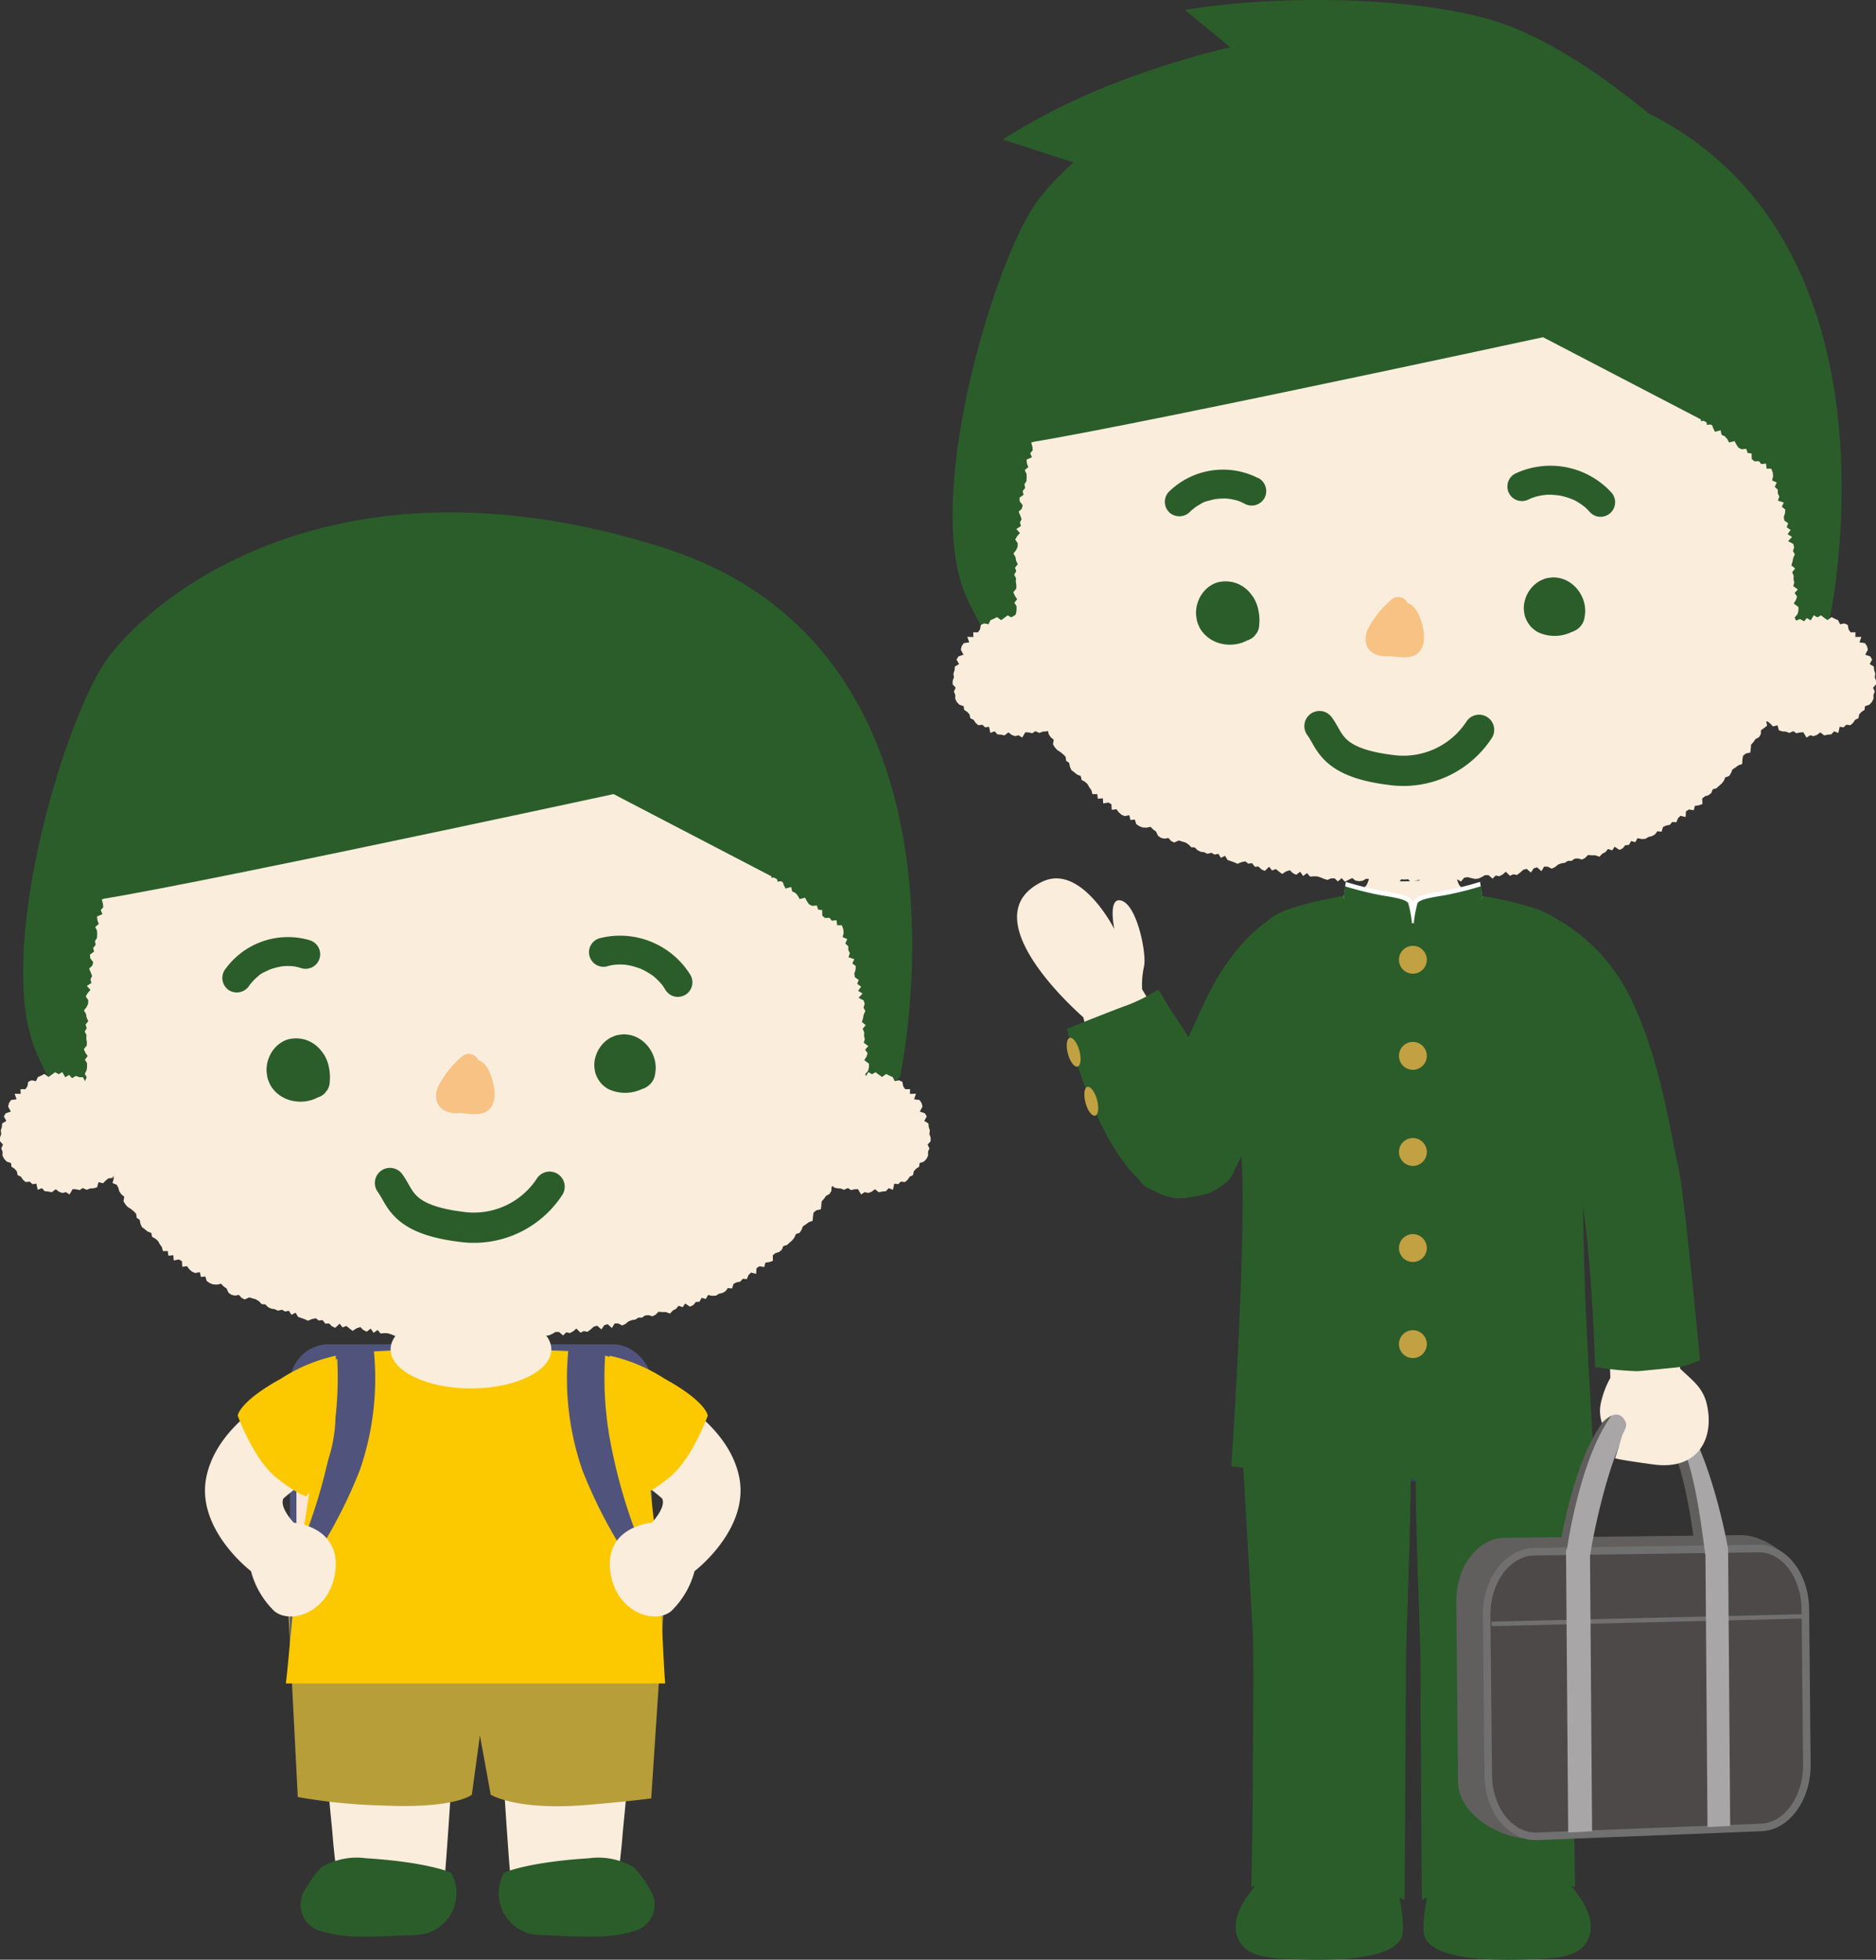 <svg xmlns="http://www.w3.org/2000/svg" width="124.064" height="129.554" viewBox="0 0 124.064 129.554">
  <rect x="0" y="0" width="124.064" height="129.554" fill="#333333" stroke="none"/>
  <g id="グループ_1107" data-name="グループ 1107" transform="translate(-179.247 -4484.938)">
    <g id="グループ_1084" data-name="グループ 1084" transform="translate(179.247 4518.812)">
      <g id="グループ_1077" data-name="グループ 1077" transform="translate(13.556 52.746)">
        <g id="グループ_1071" data-name="グループ 1071" transform="translate(5.472 19.149)">
          <g id="グループ_1068" data-name="グループ 1068" transform="translate(2.018 4.195)">
            <g id="グループ_1067" data-name="グループ 1067">
              <path id="パス_2414" data-name="パス 2414" d="M206.017,4618.063c1.822-.034,3.735.162,3.735-2.585.386-4.453.874-13.372.874-13.372s-1.235-1.342-5.242-1.281c-4.7.071-3.907,1.22-3.907,1.22s.585,7.015.874,9.83C202.757,4617.159,203.438,4618.112,206.017,4618.063Z" transform="translate(-201.427 -4600.824)" fill="#faeddc"/>
            </g>
          </g>
          <path id="パス_2415" data-name="パス 2415" d="M201.367,4619.162a1.814,1.814,0,0,1-1.038-2.379,7.942,7.942,0,0,1,1.222-1.772,4.592,4.592,0,0,1,2.99-.61c3.968.245,5.658.936,5.617.977a2.754,2.754,0,0,1-2.381,4.092C203.871,4619.652,202.955,4619.651,201.367,4619.162Z" transform="translate(-199.347 -4597.323)" fill="#2b5d2b"/>
          <g id="グループ_1070" data-name="グループ 1070" transform="translate(13.894 4.195)">
            <g id="グループ_1069" data-name="グループ 1069">
              <path id="パス_2416" data-name="パス 2416" d="M218.551,4618.063c-1.823-.034-3.735.162-3.735-2.585-.387-4.453-.874-13.372-.874-13.372s1.235-1.342,5.242-1.281c4.7.071,3.906,1.22,3.906,1.22s-.585,7.015-.874,9.83C221.809,4617.159,221.129,4618.112,218.551,4618.063Z" transform="translate(-213.942 -4600.824)" fill="#faeddc"/>
            </g>
          </g>
          <path id="パス_2417" data-name="パス 2417" d="M223.145,4619.162a1.815,1.815,0,0,0,1.038-2.379,7.977,7.977,0,0,0-1.221-1.772,4.6,4.6,0,0,0-2.992-.61c-3.968.245-5.657.936-5.617.977a2.754,2.754,0,0,0,2.381,4.092C220.641,4619.652,221.557,4619.651,223.145,4619.162Z" transform="translate(-200.054 -4597.323)" fill="#2b5d2b"/>
          <path id="パス_2418" data-name="パス 2418" d="M224.194,4596.553l-.855,12.968s-1.142.175-4.306.439c-4.6.384-6.309-.678-6.309-.678l-.713-3.918-.535,3.918s-1.089.931-5.876.712a36.834,36.834,0,0,1-5.635-.562L199.3,4596.4a84.981,84.981,0,0,0,12.744.668C221.558,4596.689,224.194,4596.553,224.194,4596.553Z" transform="translate(-199.3 -4596.404)" fill="#b89e39"/>
        </g>
        <g id="グループ_1076" data-name="グループ 1076">
          <g id="グループ_1072" data-name="グループ 1072" transform="translate(5.619 2.247)">
            <rect id="長方形_354" data-name="長方形 354" width="23.949" height="22.202" rx="2.584" fill="#50547c"/>
            <rect id="長方形_355" data-name="長方形 355" width="23.093" height="18.454" rx="2.313" transform="translate(0.428 3.748)" fill="#fce6d7"/>
          </g>
          <g id="グループ_1073" data-name="グループ 1073" transform="translate(5.348 2.615)">
            <path id="パス_2419" data-name="パス 2419" d="M223.7,4591.951c-.66-5.443-.99-11.254-2.387-12.186-1.186-.791-4.4-.786-9.256-.786-5.523,0-9.042-.044-9.741.79-.635.757-1.25,6.917-2.021,11.291-.574,3.261-.9,8.221-1.124,9.976h25.082C224.128,4599.621,223.934,4593.9,223.7,4591.951Z" transform="translate(-199.169 -4578.979)" fill="#fcc800"/>
          </g>
          <path id="パス_2420" data-name="パス 2420" d="M217.1,4578.806c0,1.43-2.38,2.585-5.314,2.585s-5.316-1.155-5.316-2.585,2.38-2.583,5.316-2.583S217.1,4577.381,217.1,4578.806Z" transform="translate(-194.195 -4576.223)" fill="#faeddc"/>
          <path id="パス_2421" data-name="パス 2421" d="M218.864,4578.89a18.558,18.558,0,0,0,.914,8.036,32.01,32.01,0,0,0,5.115,8.677l-.548-2.1a35.261,35.261,0,0,1-2.557-7.671,23.25,23.25,0,0,1-.5-6.529Z" transform="translate(-194.822 -4576.359)" fill="#50547c"/>
          <path id="パス_2422" data-name="パス 2422" d="M204.963,4578.89a18.558,18.558,0,0,1-.914,8.036,32.011,32.011,0,0,1-5.115,8.677l.548-2.1a35.2,35.2,0,0,0,2.557-7.671,23.25,23.25,0,0,0,.5-6.529Z" transform="translate(-193.809 -4576.359)" fill="#50547c"/>
          <g id="グループ_1074" data-name="グループ 1074" transform="translate(26.756 3.006)">
            <path id="パス_2423" data-name="パス 2423" d="M223.035,4580.9c.241-.081,6.337,2.142,7.263,6.567.724,3.459-2.948,6.243-2.948,6.243a5.685,5.685,0,0,1-1.529,2.628c-1.126.964-3.822.029-4.063-2.786s2.764-3.045,2.764-3.045.972-1.02.685-1.6a14.233,14.233,0,0,0-2.09-1.517C222.554,4587.072,223.035,4580.9,223.035,4580.9Z" transform="translate(-221.73 -4579.469)" fill="#faeddc"/>
            <path id="パス_2424" data-name="パス 2424" d="M221.739,4579.391a10.934,10.934,0,0,1,3.625,1.516c2.8,1.539,2.86,2.446,2.86,2.446s-1.059,2.93-2.581,4.12c-1.486,1.16-1.964,1.212-1.964,1.212l-1.225-1.826a9.728,9.728,0,0,1-.681-3.049C221.7,4582.184,221.739,4579.391,221.739,4579.391Z" transform="translate(-221.73 -4579.391)" fill="#fcc800"/>
          </g>
          <g id="グループ_1075" data-name="グループ 1075" transform="translate(0 3.006)">
            <path id="パス_2425" data-name="パス 2425" d="M200.891,4580.9c-.241-.081-6.337,2.142-7.263,6.567-.724,3.459,2.948,6.243,2.948,6.243a5.685,5.685,0,0,0,1.529,2.628c1.126.964,3.822.029,4.063-2.786s-2.765-3.045-2.765-3.045-.971-1.02-.684-1.6a14.234,14.234,0,0,1,2.09-1.517C201.372,4587.072,200.891,4580.9,200.891,4580.9Z" transform="translate(-193.533 -4579.469)" fill="#faeddc"/>
            <path id="パス_2426" data-name="パス 2426" d="M202.3,4579.391a10.934,10.934,0,0,0-3.625,1.516c-2.8,1.539-2.86,2.446-2.86,2.446s1.059,2.93,2.581,4.12c1.486,1.16,1.964,1.212,1.964,1.212l1.225-1.826a9.727,9.727,0,0,0,.681-3.049C202.34,4582.184,202.3,4579.391,202.3,4579.391Z" transform="translate(-193.65 -4579.391)" fill="#fcc800"/>
          </g>
        </g>
      </g>
      <path id="パス_2427" data-name="パス 2427" d="M185.256,4557.27s23.444-10.738,28.72-10.622a76.669,76.669,0,0,1,7.8.461l11.816,15.878,5.248-5.017s6.2-28.066-15.626-34.994-33.94,3.348-36.818,7.39-7.444,19.512-4.682,25.922S185.256,4557.27,185.256,4557.27Z" transform="translate(-179.329 -4520.636)" fill="#2b5d2b"/>
      <path id="パス_2428" data-name="パス 2428" d="M187.479,4543.771l-.075.216-.161.189-.03.234-.251.163.159.292-.222.175-.06.225.077.263-.148.2-.019.235-.2.185.113.269-.193.188.114.268-.308.162.076.257.024.243-.166.2.112.262-.359.158.027.243.091.256-.235.188.121.261.007.237-.012.233-.136.21.048.243-.165.207.059.245-.269.192.013.238.2.265-.058.224-.211.2.105.247.091.244-.108.219.062.239-.305.2.242.257-.185.214-.128.222.166.246-.008.23-.1.225-.176.222.139.24.038.234.11.236-.181.225.079.234-.133.229.117.233-.014.232.04.231-.009.231-.193.236.1.23.153.227-.183.24.143.226,0,.232-.028.234-.121.243.127.223-.108.244.128.222-.022.237.242.2.042.228-.183.26.125.216.07.224-.048.244.15.208-.124.261.1.218.111.214v.239l-.024.246.177.2.183.191.105.21-.2.3.266.162.1.212.014.238-.138.295.269.15-.021.257.217.165.1.208-.108.3.335.106.029.241-.081.3.284.119.105.206.063.229.132.192.191.157-.05.3.119.2.157.176.215.136.186.152.161.167.034.261.2.142.048.256.1.22.192.143.183.149.241.094.058.261.214.115.172.154.118.211.139.191.072.269.317-.006.043.31.328-.031.026.341.343-.062.2.117.021.368.314-.041.147.2.177.159.215.094.308-.059.076.32.288-.033.093.3.193.132.216.09.254.016.288-.055.169.175.191.135.125.275.192.139.23.056.273-.043.17.191.207.106.306-.135.221.067.222.065.2.126.177.187.24.017.181.183.211.1.233.034.21.1.264-.064.206.117.256-.048.163.264.279-.133.163.275.221.073.22.078.215.1.267-.11.251-.051.2.152.245-.033.184.237.241-.015.2.189.217.1.291-.274.188.245.254-.094.206.164.208.162.265-.173.247-.077.2.195.219.106.264-.2.195.278.26-.188.2.232.237-.023.233.008.226.068.223.093.226.069.244-.1.233,0,.215.2.251-.217.214.24.243-.127.24-.117.221.17.231.036.234-.025.239-.136.231.017.232,0,.231.012.222.32.24-.262.228.173.234-.071.231.109.232.059.233-.321.232.012.231-.018.235.248.23-.141.231-.061.235.1h.232l.238.159.223-.253.239.159.227-.116.237.086.224-.15.242.143.234.015.221-.176.244.139.213-.252.229-.04.239.066.238.051.232-.021.223-.1.219-.128.234.006.261.228.209-.208.24.049.219-.116.209-.183.274.269.221-.1.243.047.211-.159.206-.183.224-.065.279.247.187-.277.223-.07.286.255.178-.3.237,0,.266.133.216-.105.2-.165.219-.086.23-.034.207-.13.238,0,.2-.141.234-.021.26.075.21-.111.187-.19.247.021.241,0,.272.1.181-.2.209-.107.175-.206.275.09.16-.243.321.21.211-.1.171-.206.242-.02.147-.256.279.071.142-.26.276.055.249-.013.2-.125.232-.053.2-.115.156-.208.276.028.1-.309.207-.1.24-.043.157-.188.279.016.105-.264.169-.163.336.083.024-.373.192-.127.322.047.075-.285.262-.04.234-.08-.008-.375.182-.141.24-.074.179-.147.092-.24.249-.071.168-.159.177-.15.141-.186.1-.227.248-.084.126-.2.09-.228.2-.133.191-.142.255-.093.019-.28.039-.26.182-.151.3-.07.031-.261.024-.262.156-.172.129-.19.234-.127.122-.2.011-.26.207-.149.2-.155-.065-.3.134-.191.012-.25.188-.166.235-.148-.024-.264-.029-.263.093-.209.215-.164.151-.192-.14-.3.254-.157.054-.227.008-.24-.048-.254.217-.178-.047-.252.315-.159-.151-.275.262-.179,0-.239-.124-.261-.022-.238.248-.193.1-.221.059-.228-.289-.271.307-.2-.063-.241-.039-.236.1-.225-.089-.238.187-.223.06-.231v-.234l-.313-.236.149-.23.071-.232-.162-.229.215-.238-.305-.219.068-.234-.05-.228.01-.232-.1-.223.2-.251-.254-.206.077-.241.044-.239.11-.25-.124-.217.079-.249-.064-.226-.337-.175.261-.286-.294-.177.2-.279-.261-.18.1-.262-.25-.179-.043-.228.083-.261.02-.247-.231-.177.133-.281-.389-.126.091-.27-.1-.211,0-.245-.2-.18.129-.29-.306-.14.068-.272-.022-.241-.1-.265-.309,0-.038-.336-.317.034-.147-.191-.3.01-.179-.148-.011-.372-.264-.036-.088-.27-.31.026-.21-.107-.136-.206-.121-.227-.359.09-.122-.225-.157-.178-.214-.1-.07-.295-.368.1-.119-.229-.089-.27-.325.044-.047-.325-.351.081,0-.382-.251-.052-.219-.095-.155-.18-.135-.207-.319.036-.119-.23-.239-.07-.227-.086-.052-.318-.155-.18-.2-.12-.33.053-.154-.181-.03-.345-.181-.146-.235-.073-.289,0-.058-.308-.141-.2-.379.116-.106-.247-.182-.146-.177-.153-.268-.032-.061-.307-.161-.174-.163-.17-.332.054-.145-.194-.268-.032-.167-.165-.121-.227-.109-.244-.236-.076-.129-.217-.314.029-.178-.152-.189-.138-.249-.058-.145-.2-.135-.209-.23-.083-.166-.168-.127-.22-.156-.179-.179-.147-.316.032-.132-.213-.185-.144-.125-.223-.266-.035-.077-.287-.322.038-.18-.15-.053-.32-.311.022-.165-.171-.124-.226-.209-.111-.146-.2-.209-.115-.181-.152-.285.083-.224-.237-.17.31-.267-.147-.2.177-.24-.018-.219.079-.2.149-.238-.009-.218.083-.212.113-.267-.144-.206.14-.213.11-.243-.03-.21.124-.225.056-.221.073-.249-.059-.239-.011-.229.037-.246-.04-.239-.009-.217.092-.219.084-.238-.007-.2.154-.218.087-.195.2-.235.007-.231.025-.221.072-.22.079-.223.063-.24-.018-.254-.085-.194.2-.219.082-.242-.024-.234.011-.224.06-.254-.08-.245-.039-.2.194-.2.193-.278-.194-.169.321h-.237l-.266-.134-.228.044-.184.251-.267-.138-.188.23-.251-.067-.24-.013-.245-.039-.2.192-.206.142-.271-.159-.169.318-.278-.2-.176.284-.289-.243-.192.213-.263-.124-.192.215-.262-.116-.2.187-.226.052-.235.011-.205.149-.219.085-.276-.182-.234.016-.228.041-.178.278-.225.057-.274-.174-.2.171-.253-.071-.182.259-.212.119-.233.017-.208.132-.284-.222-.211.118-.191.21-.22.074-.228.036-.248-.054-.268-.148-.211.12-.175.286-.244-.036-.221.074-.242-.02-.245-.035-.182.263-.232.023-.284-.218-.184.249-.259-.1-.219.086-.224.063-.251-.065-.209.135-.25-.057-.178.285-.216.1-.272-.161-.194.2-.212.122-.283-.212-.208.141-.194.208-.261-.108-.242-.019-.22.084-.231.035-.218.1h-.238l-.229.042-.233.025-.236.005-.175.293-.248-.05-.214.115-.254-.075-.23.039-.195.208-.276-.174-.18.274-.236.011-.276-.175-.213.124-.252-.054-.21.14" transform="translate(-179.546 -4521.44)" fill="#faeddc"/>
      <g id="グループ_1082" data-name="グループ 1082" transform="translate(14.702 27.971)">
        <path id="パス_2429" data-name="パス 2429" d="M212.423,4558.772a.675.675,0,0,0-1.041-.266,6.527,6.527,0,0,0-1.62,2.034c-.473,1.33.543,1.82,1.408,1.732.778.029,1.989.4,2.3-.841C213.649,4560.627,213.161,4558.925,212.423,4558.772Z" transform="translate(-195.502 -4550.534)" fill="#f8c284"/>
        <g id="グループ_1078" data-name="グループ 1078" transform="translate(0 0.095)">
          <path id="パス_2430" data-name="パス 2430" d="M200.552,4550.439a5.106,5.106,0,0,0-5.669,1.984.97.97,0,0,0,.315,1.324.984.984,0,0,0,1.324-.315c.03-.043.061-.088.093-.131.048-.065.138-.111-.017.016a2.808,2.808,0,0,0,.193-.213c.066-.068.136-.134.208-.2.04-.035.08-.069.121-.1.114-.093.029-.059-.022.01a1.655,1.655,0,0,1,.516-.318c.085-.045.172-.084.259-.125.161-.074-.138.048-.025.008.05-.017.1-.037.151-.053a4.213,4.213,0,0,1,.557-.145c.052-.01.1-.019.158-.028.15-.021.056.006-.035,0,.094.005.193-.015.287-.018a4.377,4.377,0,0,1,.6.031c.18.02-.155-.034-.034,0,.051.011.1.02.156.032.1.025.206.054.307.087a.963.963,0,0,0,.554-1.844Z" transform="translate(-194.741 -4550.213)" fill="#2b5d2b"/>
        </g>
        <g id="グループ_1079" data-name="グループ 1079" transform="translate(24.243)">
          <path id="パス_2431" data-name="パス 2431" d="M221.512,4552.141c.112-.029.224-.056.338-.077a.851.851,0,0,0,.137-.023c-.182.07-.106.015-.016.006a4.261,4.261,0,0,1,.656-.007c.057,0,.115.011.172.016.123.007-.2-.037-.016,0,.114.021.227.041.34.068a6.287,6.287,0,0,1,.627.2c.125.045-.158-.074-.038-.016.051.026.1.049.157.074.1.051.2.106.3.165s.176.108.263.167a.834.834,0,0,1,.14.1c-.069-.082-.1-.082,0,0a4.289,4.289,0,0,1,.47.457c.038.043.073.088.111.132.085.1-.131-.188,0,0,.065.1.129.19.189.29a.962.962,0,1,0,1.662-.972,5.476,5.476,0,0,0-6-2.429.962.962,0,1,0,.511,1.855Z" transform="translate(-220.29 -4550.113)" fill="#2b5d2b"/>
        </g>
        <g id="グループ_1080" data-name="グループ 1080" transform="translate(2.921 6.79)">
          <path id="パス_2432" data-name="パス 2432" d="M200.278,4559.135a1.341,1.341,0,0,1-.244.138l.267-.112a1.46,1.46,0,0,1-.362.1l.3-.04a1.52,1.52,0,0,1-.374,0l.3.04a1.432,1.432,0,0,1-.31-.083l.266.112a1.157,1.157,0,0,1-.255-.148l.226.175a1.118,1.118,0,0,1-.178-.179l.175.225a.867.867,0,0,1-.106-.179l.112.267a1.027,1.027,0,0,1-.069-.257l.04.3a1.109,1.109,0,0,1,0-.269l-.04.3a1.218,1.218,0,0,1,.081-.3l-.112.267a1.061,1.061,0,0,1,.134-.228l-.175.225a.96.96,0,0,1,.155-.155l-.226.175a.843.843,0,0,1,.171-.1l-.266.112a.87.87,0,0,1,.176-.049l-.3.04a.949.949,0,0,1,.235,0l-.3-.04a1.028,1.028,0,0,1,.251.071l-.266-.113a1.267,1.267,0,0,1,.251.15l-.226-.174a1.333,1.333,0,0,1,.207.21l-.174-.226a1.407,1.407,0,0,1,.168.295l-.112-.266a1.863,1.863,0,0,1,.113.43l-.04-.3a2.641,2.641,0,0,1,.006.568,1.242,1.242,0,0,0,.325.788,1.115,1.115,0,0,0,1.575,0l.175-.226a1.1,1.1,0,0,0,.152-.562,2.58,2.58,0,0,0,.009-.419,3.49,3.49,0,0,0-.1-.664,2.645,2.645,0,0,0-.253-.624,1.236,1.236,0,0,0-.1-.148,2.947,2.947,0,0,0-.281-.346,2.148,2.148,0,0,0-.5-.379,1.952,1.952,0,0,0-.589-.217,2.166,2.166,0,0,0-.879.01,1.608,1.608,0,0,0-.5.213,1.858,1.858,0,0,0-.411.338,2.108,2.108,0,0,0-.316.447,2.4,2.4,0,0,0-.2.521,2.473,2.473,0,0,0-.062.554,3.487,3.487,0,0,0,.05.409,1.175,1.175,0,0,0,.034.151,3.1,3.1,0,0,0,.154.371.875.875,0,0,0,.071.125,2.068,2.068,0,0,0,.379.439,2.169,2.169,0,0,0,.47.317,2.291,2.291,0,0,0,.587.2,2.517,2.517,0,0,0,1.262-.07,2.412,2.412,0,0,0,.575-.276,1.25,1.25,0,0,0,.511-.666,1.134,1.134,0,0,0-.112-.858,1.118,1.118,0,0,0-.665-.512,1.1,1.1,0,0,0-.859.112Z" transform="translate(-197.819 -4557.269)" fill="#2b5d2b"/>
        </g>
        <g id="グループ_1081" data-name="グループ 1081" transform="translate(24.599 6.531)">
          <path id="パス_2433" data-name="パス 2433" d="M223.243,4558.459a2.936,2.936,0,0,1-.712.208l.3-.04a1.566,1.566,0,0,1-.367,0l.3.039a1.067,1.067,0,0,1-.233-.06l.266.112a.889.889,0,0,1-.191-.11l.226.173a.723.723,0,0,1-.123-.123l.175.227a.744.744,0,0,1-.077-.131l.112.266a.746.746,0,0,1-.049-.176l.04.3a.909.909,0,0,1,0-.221l-.04.3a1.019,1.019,0,0,1,.07-.252l-.113.267a1.118,1.118,0,0,1,.135-.23l-.175.226a1.035,1.035,0,0,1,.175-.175l-.226.175a.839.839,0,0,1,.18-.1l-.266.112a.734.734,0,0,1,.184-.049l-.3.04a.786.786,0,0,1,.192,0l-.3-.04a.887.887,0,0,1,.228.062l-.267-.112a1.023,1.023,0,0,1,.219.13l-.226-.174a1.166,1.166,0,0,1,.2.2l-.175-.225a1.269,1.269,0,0,1,.154.263l-.113-.266a1.235,1.235,0,0,1,.086.313l-.04-.3a1.131,1.131,0,0,1,0,.283l.04-.3a1.22,1.22,0,0,1-.03.139,1.147,1.147,0,0,0,.112.858,1.243,1.243,0,0,0,.666.511,1.123,1.123,0,0,0,.858-.112,1.177,1.177,0,0,0,.512-.665c.012-.047.023-.092.03-.14a3.058,3.058,0,0,0,.049-.427,2.339,2.339,0,0,0-.07-.567,2.523,2.523,0,0,0-.207-.524,2.493,2.493,0,0,0-.323-.456,2.238,2.238,0,0,0-.419-.36,2.048,2.048,0,0,0-.5-.239.855.855,0,0,0-.132-.038,2.607,2.607,0,0,0-.435-.055,1.616,1.616,0,0,0-.26.025,1.722,1.722,0,0,0-.268.045,2.814,2.814,0,0,0-.362.15.824.824,0,0,0-.121.07,2.054,2.054,0,0,0-.4.334,2.257,2.257,0,0,0-.306.425,2.292,2.292,0,0,0-.195.49,2,2,0,0,0-.065.525,2.758,2.758,0,0,0,.049.4.76.76,0,0,0,.031.121,1.907,1.907,0,0,0,.39.675.76.76,0,0,0,.094.095,2.221,2.221,0,0,0,.345.256,2.605,2.605,0,0,0,2.259,0,.855.855,0,0,0,.379-.2.845.845,0,0,0,.287-.312.825.825,0,0,0,.132-.414.843.843,0,0,0-.02-.444,1.128,1.128,0,0,0-.511-.666l-.266-.112a1.118,1.118,0,0,0-.592,0Z" transform="translate(-220.665 -4556.995)" fill="#2b5d2b"/>
        </g>
      </g>
      <path id="パス_2434" data-name="パス 2434" d="M237.463,4560.558l.177-.134.146-.229.264.045.145-.273.242,0,.216-.085.268.149.189-.217.251.159.2-.342.24.138.236-.131.222.165.207.15.278-.2.215.112.216.095.128.267.29-.056.218.1.058.3.129.187h.325l-.01.311.4-.011-.127.366.361.051.137.2.058.235-.176.329.336.114.123.206-.165.3.276.163.019.237.075.227-.032.242.084.231,0,.24-.2.222.117.251-.09.223.007.249-.106.217-.169.182-.288.1-.033.244-.2.129-.148.164-.06.262-.215.1-.133.2-.176.155-.28-.026-.169.167-.262-.036-.089.407-.282-.105-.185.2-.237.019-.229.049-.261-.2-.212.165-.227.085-.233-.058-.238.155-.207-.352-.226.009-.238.054-.2-.136-.266.117-.216-.086-.243-.016-.229-.066-.091-.334-.3.07-.167-.172-.179-.147-.281-.035-.1-.239-.223-.121-.082-.239-.037-.253-.008-.252" transform="translate(-182.136 -4522.629)" fill="#faeddc"/>
      <path id="パス_2435" data-name="パス 2435" d="M185.464,4560.558l-.177-.134-.146-.229-.264.045-.145-.273-.242,0-.216-.085-.268.149-.189-.217-.251.159-.2-.342-.24.138-.236-.131-.222.165-.207.15-.278-.2-.215.112-.216.095-.128.267-.29-.056-.218.1-.058.3-.129.187h-.325l.01.311-.4-.011.127.366-.361.051-.137.2-.058.235.176.329-.336.114-.123.206.165.3-.276.163-.019.237-.075.227.032.242-.084.231,0,.24.2.222-.117.251.09.223-.007.249.106.217.169.182.288.1.033.244.2.129.148.164.06.262.215.1.133.2.176.155.28-.026.169.167.262-.036.089.407.282-.105.185.2.237.019.229.049.261-.2.212.165.227.085.233-.058.239.155.207-.352.226.009.238.054.2-.136.266.117.216-.086.243-.016.229-.066.091-.334.3.07.167-.172.179-.147.281-.035.1-.239.223-.121.082-.239.037-.253.008-.252" transform="translate(-179.247 -4522.629)" fill="#faeddc"/>
      <g id="グループ_1083" data-name="グループ 1083" transform="translate(25.79 44.332)">
        <path id="パス_2436" data-name="パス 2436" d="M206.426,4567.356c.728.965.728,2.412,4.732,2.9a5.979,5.979,0,0,0,5.824-2.654" transform="translate(-206.426 -4567.356)" fill="none" stroke="#2b5d2b" stroke-linecap="round" stroke-linejoin="round" stroke-width="2"/>
      </g>
      <path id="パス_2437" data-name="パス 2437" d="M184.569,4546.852c0,.578,35.508-7.1,35.508-7.1l16.859,8.776s-.462-14.088-14.435-17.551c-5.236-1.3-24.056-.869-30.312,2.02C181.755,4537.815,184.569,4546.852,184.569,4546.852Z" transform="translate(-179.501 -4521.129)" fill="#2b5d2b"/>
    </g>
    <g id="グループ_1106" data-name="グループ 1106" transform="translate(242.243 4484.938)">
      <g id="グループ_1099" data-name="グループ 1099" transform="translate(4.265 57.843)">
        <g id="グループ_1085" data-name="グループ 1085" transform="translate(14.463 29.224)">
          <path id="パス_2438" data-name="パス 2438" d="M288.334,4576.693h-22.1a65.093,65.093,0,0,0-.362,6.887c.152,1.615,3.36,2.883,6.361,3.375,1.887.311,4,.542,4.65.61l.2,0c.683-.065,3.018-.3,4.926-.612,3-.492,6.21-1.76,6.361-3.375S288.334,4576.693,288.334,4576.693Z" transform="translate(-265.397 -4576.693)" fill="#274958"/>
          <path id="パス_2439" data-name="パス 2439" d="M275.6,4614.555s.992,3.386.81,4.782-2.886,1.877-6.85,1.738c-1.9-.066-2.924-.153-3.591-.755-.725-.658-.956-1.893.233-3.5.854-1.154,1.657-2.53,2.552-2.58A60.737,60.737,0,0,1,275.6,4614.555Z" transform="translate(-265.373 -4578.61)" fill="#2b5d2b"/>
          <path id="パス_2440" data-name="パス 2440" d="M265.7,4583.359s.585,10.383.811,14.279c.1,1.66,0,7.882,0,10.506,0,1.4-.092,6.36-.092,6.36a9.344,9.344,0,0,1,4.132-.738,16.489,16.489,0,0,1,6,1.579s.092-13.655.092-15.7.605-14.281.142-16.706-8.313-3.887-9.7-3.887S265.7,4583.359,265.7,4583.359Z" transform="translate(-265.39 -4576.813)" fill="#2b5d2b"/>
          <path id="パス_2441" data-name="パス 2441" d="M279.284,4614.555s-.991,3.386-.809,4.782,2.886,1.877,6.849,1.738c1.9-.066,2.925-.153,3.591-.755.725-.658.956-1.893-.233-3.5-.854-1.154-1.657-2.53-2.552-2.58A60.75,60.75,0,0,0,279.284,4614.555Z" transform="translate(-266.041 -4578.61)" fill="#2b5d2b"/>
          <path id="パス_2442" data-name="パス 2442" d="M289.172,4583.359s-.585,10.383-.811,14.279c-.1,1.66,0,7.882,0,10.506,0,1.4.092,6.36.092,6.36a9.344,9.344,0,0,0-4.132-.738,16.482,16.482,0,0,0-6,1.579s-.093-13.655-.093-15.7-.605-14.281-.142-16.706,8.313-3.887,9.705-3.887S289.172,4583.359,289.172,4583.359Z" transform="translate(-266.013 -4576.813)" fill="#2b5d2b"/>
        </g>
        <g id="グループ_1093" data-name="グループ 1093" transform="translate(7.818)">
          <path id="パス_2443" data-name="パス 2443" d="M291.492,4581.3l-.144-4.117,4.4-.526.43,4.355Z" transform="translate(-260.054 -4547.467)" fill="#faeddc"/>
          <path id="パス_2444" data-name="パス 2444" d="M268.221,4548.465s-3.008.966-5.413,6.28c-1.9,4.193-3.483,6.912-4.031,8.455s-.747,3.133.714,3.648,4.088,1.022,5.365-1.207,3.608-7.851,3.79-10.767A32.6,32.6,0,0,0,268.221,4548.465Z" transform="translate(-258.369 -4546.026)" fill="#2b5d2b"/>
          <path id="パス_2445" data-name="パス 2445" d="M287.147,4548.659a11.975,11.975,0,0,1,5.43,5.554c2.025,4.112,2.686,9.341,3.1,10.921s1.476,12.988,1.476,12.988a10.076,10.076,0,0,1-3.247.738,22.808,22.808,0,0,1-3.689-.295s-.3-10.626-1.477-13.726c-.911-2.391-2.292-7.2-2.222-10.125A46.372,46.372,0,0,1,287.147,4548.659Z" transform="translate(-259.807 -4546.036)" fill="#2b5d2b"/>
          <path id="パス_2446" data-name="パス 2446" d="M288.372,4565.171c.267-5.619-.988-12.647-1.122-14.02s.134-2.214-2.078-3a24.237,24.237,0,0,0-3.158-.769c-2.323-.444-4.791-.766-4.791-.766h-.309s-2.767.361-5.2.846a21.959,21.959,0,0,0-2.749.689c-2.211.785-1.946,1.625-2.078,3s-1.387,8.4-1.123,14.02-.7,19.845-.7,19.845a83.609,83.609,0,0,0,24.015,0S288.107,4570.791,288.372,4565.171Z" transform="translate(-258.711 -4545.932)" fill="#2b5d2b"/>
          <g id="グループ_1087" data-name="グループ 1087" transform="translate(14.035)">
            <g id="グループ_1086" data-name="グループ 1086">
              <path id="パス_2447" data-name="パス 2447" d="M280.571,4546.594a1.655,1.655,0,0,1-.221-.7,16.5,16.5,0,0,1-2.881.4,8.1,8.1,0,0,1-2.869-.3,1.433,1.433,0,0,1-.206.606,6.925,6.925,0,0,1-1.234.967s.409.811,2.234,1.118a10.613,10.613,0,0,0,4.177,0c1.825-.308,2.234-1.118,2.234-1.118A6.926,6.926,0,0,1,280.571,4546.594Z" transform="translate(-273.16 -4545.895)" fill="#faeddc"/>
            </g>
          </g>
          <g id="グループ_1088" data-name="グループ 1088" transform="translate(17.436 4.684)">
            <path id="パス_2448" data-name="パス 2448" d="M278.587,4551.752a.921.921,0,1,1-.921-.921A.922.922,0,0,1,278.587,4551.752Z" transform="translate(-276.744 -4550.831)" fill="#c2a142"/>
            <path id="パス_2449" data-name="パス 2449" d="M278.587,4558.447a.921.921,0,1,1-.921-.921A.921.921,0,0,1,278.587,4558.447Z" transform="translate(-276.744 -4551.173)" fill="#c2a142"/>
            <path id="パス_2450" data-name="パス 2450" d="M278.587,4565.143a.921.921,0,1,1-.921-.92A.921.921,0,0,1,278.587,4565.143Z" transform="translate(-276.744 -4551.515)" fill="#c2a142"/>
            <path id="パス_2451" data-name="パス 2451" d="M278.587,4571.837a.921.921,0,1,1-.921-.921A.921.921,0,0,1,278.587,4571.837Z" transform="translate(-276.744 -4551.857)" fill="#c2a142"/>
            <path id="パス_2452" data-name="パス 2452" d="M278.587,4578.532a.921.921,0,1,1-.921-.921A.921.921,0,0,1,278.587,4578.532Z" transform="translate(-276.744 -4552.2)" fill="#c2a142"/>
          </g>
          <g id="グループ_1091" data-name="グループ 1091" transform="translate(13.767 0.455)">
            <g id="グループ_1089" data-name="グループ 1089">
              <path id="パス_2453" data-name="パス 2453" d="M275.374,4548.787a7.506,7.506,0,0,0,5.55-.485,5.241,5.241,0,0,0,1.136-.89l-.149-1.037-.019.005a21.984,21.984,0,0,1-2.327.583l-.073.012c-1.13.185-1.811.3-1.994.712-.01.024-.02.056-.03.087-.01-.031-.02-.062-.029-.087-.182-.416-.864-.527-1.994-.712l-.074-.012a21.983,21.983,0,0,1-2.327-.583l-.009,0-.158,1.034A5.588,5.588,0,0,0,275.374,4548.787Z" transform="translate(-272.877 -4546.375)" fill="#fff"/>
            </g>
            <g id="グループ_1090" data-name="グループ 1090" transform="translate(0 0.288)">
              <path id="パス_2454" data-name="パス 2454" d="M272.958,4546.678a22.636,22.636,0,0,0,2.366.592c.961.158,1.724.276,1.844.551a8.229,8.229,0,0,1,.241,1.3,5.284,5.284,0,0,1-2.607-.4,3.5,3.5,0,0,1-1.924-1.3Z" transform="translate(-272.877 -4546.678)" fill="#2b5d2b"/>
              <path id="パス_2455" data-name="パス 2455" d="M282.229,4546.678a22.679,22.679,0,0,1-2.367.592c-.961.158-1.723.276-1.844.551a8.341,8.341,0,0,0-.241,1.3,5.288,5.288,0,0,0,2.608-.4,3.5,3.5,0,0,0,1.924-1.3Z" transform="translate(-273.127 -4546.678)" fill="#2b5d2b"/>
            </g>
          </g>
          <rect id="長方形_356" data-name="長方形 356" width="5.629" height="1.355" transform="translate(23.475 28.252)" fill="#2b5d2b"/>
          <rect id="長方形_357" data-name="長方形 357" width="5.629" height="1.355" transform="translate(7.782 28.252)" fill="#2b5d2b"/>
          <g id="グループ_1092" data-name="グループ 1092" transform="translate(7.005 9.277)">
            <path id="パス_2456" data-name="パス 2456" d="M289.125,4564.8s-.441-6.8-.21-8.661c.152-1.213.466.218.583.984s-.065,9.25-.065,9.25Z" transform="translate(-266.932 -4555.672)" fill="#2b5d2b"/>
            <path id="パス_2457" data-name="パス 2457" d="M266.164,4564.8s.441-6.8.209-8.661c-.152-1.213-.466.218-.582.984s.065,9.25.065,9.25Z" transform="translate(-265.752 -4555.672)" fill="#2b5d2b"/>
          </g>
        </g>
        <g id="グループ_1095" data-name="グループ 1095" transform="translate(0 0.228)">
          <path id="パス_2458" data-name="パス 2458" d="M258.4,4553.465s7.026,11.467,4.023,12.674c-4.953,1.994-7.912-10.825-7.912-10.825s-7.662-6.577-2.721-8.958c2.57-1.241,4.773,3.127,4.773,3.127s-.472-2.261.532-1.854,1.612,3.522,1.433,4.312A5.819,5.819,0,0,0,258.4,4553.465Z" transform="translate(-250.131 -4546.136)" fill="#faeddc"/>
          <g id="グループ_1094" data-name="グループ 1094" transform="translate(3.305 7.339)">
            <path id="パス_2459" data-name="パス 2459" d="M254.59,4557.422s1.346-.379,2.952-.983a6.6,6.6,0,0,0,2.558-1.771s7.32,10.059,3.841,12.178C257.749,4570.617,254.59,4557.422,254.59,4557.422Z" transform="translate(-253.664 -4553.91)" fill="#2b5d2b"/>
            <path id="パス_2460" data-name="パス 2460" d="M253.614,4556.473s2.075-.849,3.682-1.453a10.822,10.822,0,0,0,2.355-1.151s6.979,11.052,3.5,13.169C256.959,4570.813,253.614,4556.473,253.614,4556.473Z" transform="translate(-253.614 -4553.869)" fill="#2b5d2b"/>
          </g>
          <path id="パス_2461" data-name="パス 2461" d="M254.428,4558.09c.142.524.088,1-.122,1.053s-.5-.323-.638-.848-.088-1,.122-1.053S254.285,4557.565,254.428,4558.09Z" transform="translate(-250.307 -4546.703)" fill="#c2a142"/>
          <path id="パス_2462" data-name="パス 2462" d="M255.657,4561.507c.143.524.089,1-.121,1.053s-.5-.322-.639-.847-.088-1,.121-1.053S255.515,4560.982,255.657,4561.507Z" transform="translate(-250.37 -4546.877)" fill="#c2a142"/>
        </g>
        <g id="グループ_1098" data-name="グループ 1098" transform="translate(29.052 34.502)">
          <g id="グループ_1096" data-name="グループ 1096" transform="translate(6.714 0.42)">
            <path id="パス_2463" data-name="パス 2463" d="M297.007,4593.127c-.241-1.712-.735-6.366-2.06-8.233-.443-.624-1.023-1.182-1.567-1.143a1.712,1.712,0,0,0-1.318.756c-1.345,1.873-2.451,7.064-2.7,8.809l-1.538-.383c.131-.915,1.245-8.028,3.937-9.973a4.374,4.374,0,0,1,1.788-.256c.627-.044.865.168,1.346.607,2.146,1.964,3.491,8.544,3.618,9.45Z" transform="translate(-287.822 -4582.698)" fill="#605f5e"/>
          </g>
          <path id="パス_2464" data-name="パス 2464" d="M280.856,4608.184c.023,2.311,3.051,3.842,4.815,3.772l14.842-.59c1.686-.069,3.468-2.964,3.446-5.206l-.2-10.253c-.022-2.241-2.512-4.041-4.2-4.019l-15.639.182c-1.774.024-3.2,1.916-3.178,4.227Z" transform="translate(-280.747 -4582.748)" fill="#605f5e"/>
          <path id="パス_2465" data-name="パス 2465" d="M282.961,4607.8c.024,2.3,1.478,4.115,3.243,4.045l14.823-.586c1.685-.069,3.029-1.937,3.007-4.175l-.1-10.249c-.022-2.239-1.4-4.038-3.086-4.013l-14.832.207c-1.763.025-3.183,1.916-3.159,4.22Z" transform="translate(-280.854 -4582.795)" fill="#4c4948" stroke="#717071" stroke-miterlimit="10" stroke-width="0.5"/>
          <path id="パス_2466" data-name="パス 2466" d="M283.2,4598.186l20.514-.5v-.29l-20.517.492Z" transform="translate(-280.872 -4583.029)" fill="#717071"/>
          <path id="パス_2467" data-name="パス 2467" d="M288.532,4611.595l1.581-.081-.142-18.644-1.583.038Z" transform="translate(-281.137 -4582.798)" fill="#a9a6a8"/>
          <path id="パス_2468" data-name="パス 2468" d="M298.242,4611.228l1.5-.072-.139-18.414-1.5.033Z" transform="translate(-281.634 -4582.791)" fill="#a9a6a8"/>
          <g id="グループ_1097" data-name="グループ 1097" transform="translate(7.288)">
            <path id="パス_2469" data-name="パス 2469" d="M297.6,4592.68c-.241-1.712-.736-6.361-2.058-8.228-.441-.625-1.021-1.183-1.565-1.145a1.712,1.712,0,0,0-1.314.755c-1.344,1.871-2.448,7.06-2.7,8.8l-1.535-.385c.133-.913,1.244-8.02,3.931-9.963a4.389,4.389,0,0,1,1.784-.254c.627-.044.866.171,1.345.608,2.145,1.965,3.485,8.539,3.612,9.444Z" transform="translate(-288.427 -4582.255)" fill="#a9a6a8"/>
          </g>
        </g>
        <path id="パス_2470" data-name="パス 2470" d="M297.817,4582.616c-.273-1.162-1.06-1.631-1.856-2.427l-4.355.431a5.905,5.905,0,0,0-.758,1.8,2.473,2.473,0,0,0,.041,1.457s1.008-1.183,1.544-.11c.177.355-.133.665-.238,1.029-.2.706-.436,1.386-.436,1.386s-.414.034,2.535.436S298.354,4584.894,297.817,4582.616Z" transform="translate(-252.207 -4547.647)" fill="#faeddc"/>
      </g>
      <path id="パス_2471" data-name="パス 2471" d="M250.035,4525.439s23.444-10.738,28.721-10.623a76.7,76.7,0,0,1,7.8.461l11.816,15.878,5.248-5.017s6.2-28.066-15.626-34.994-33.94,3.349-36.819,7.39-7.443,19.512-4.681,25.922S250.035,4525.439,250.035,4525.439Z" transform="translate(-245.636 -4485.135)" fill="#2b5d2b"/>
      <path id="パス_2472" data-name="パス 2472" d="M252.259,4511.94l-.075.216-.161.189-.03.234-.251.163.159.292-.222.175-.06.225.076.263-.148.2-.019.235-.2.184.113.27-.193.189.114.267-.308.162.076.257.024.243-.166.2.112.262-.359.158.027.243.091.256-.235.188.121.261.007.237-.012.233-.136.21.048.244-.165.207.059.245-.269.192.013.237.2.265-.058.224-.211.2.105.247.091.244-.108.219.062.239-.305.2.242.257-.185.214-.128.221.166.246-.008.231-.1.225-.176.221.139.241.038.233.11.236-.181.225.079.234-.133.229.117.233-.014.232.04.231-.009.232-.193.235.1.23.153.227-.183.239.143.226,0,.232-.028.234-.121.242.127.223-.108.244.128.222-.022.237.242.2.042.228-.183.26.125.216.07.224-.048.244.15.208-.124.261.1.218.111.215v.238l-.024.246.177.2.183.191.105.21-.2.3.266.162.1.211.014.239-.138.294.269.151-.021.256.217.165.1.208-.108.3.335.106.029.24-.081.3.284.119.105.206.063.229.132.192.191.157-.05.3.119.2.157.176.215.136.186.152.161.168.034.261.2.141.048.257.1.22.192.143.183.149.241.094.058.261.214.116.172.154.118.21.139.191.072.269.317-.006.043.31.328-.031.026.341.343-.062.2.117.021.368.314-.041.147.2.177.16.215.094.308-.059.076.32.288-.033.093.3.193.131.216.09.254.017.288-.055.169.175.191.135.125.275.192.14.23.056.273-.042.17.191.207.106.306-.134.221.067.222.065.2.126.177.186.24.017.181.183.211.1.233.034.21.1.264-.065.206.117.256-.048.163.264.279-.133.163.276.221.073.22.078.215.1.267-.11.251-.051.2.152.245-.033.184.237.241-.015.2.19.217.1.291-.274.188.245.254-.094.206.164.208.162.265-.172.247-.076.2.194.219.106.264-.2.195.278.26-.188.2.232.237-.022.233.008.226.068.223.093.226.069.244-.1.233,0,.215.2.251-.217.214.241.243-.128.24-.116.221.169.23.036.234-.024.239-.136.231.017.232,0,.231.013.222.32.24-.262.228.173.234-.071.231.109.232.059.233-.321.232.013.231-.018.235.248.23-.141.231-.061.235.1h.232l.238.159.223-.253.239.159.227-.116.237.086.224-.149.242.143.234.014.221-.176.244.139.213-.252.229-.04.239.066.238.051.232-.021.223-.1.219-.128.234.006.261.228.209-.208.24.048.219-.116.209-.183.274.269.221-.1.243.047.211-.16.206-.183.224-.065.279.247.187-.277.223-.069.286.255.178-.3.237,0,.266.133.216-.1.2-.166.219-.085.23-.034.207-.13.238,0,.2-.14.234-.021.26.075.21-.111.187-.19.247.021.241,0,.272.095.181-.2.209-.107.175-.206.275.09.16-.242.321.21.211-.1.171-.207.242-.02.147-.255.279.07.142-.259.276.055.249-.013.2-.125.232-.053.2-.115.156-.208.276.028.1-.309.207-.1.24-.043.157-.187.279.015.105-.264.169-.163.336.083.024-.373.192-.127.322.048.075-.286.262-.039.234-.08-.008-.375.182-.141.24-.074.178-.146.092-.24.249-.072.168-.159.177-.15.141-.186.1-.227.248-.084.126-.2.09-.227.2-.134.191-.142.255-.093.019-.28.039-.26.182-.151.3-.07.031-.261.024-.261.156-.172.129-.19.234-.127.122-.2.011-.261.207-.148.2-.155-.065-.3.134-.191.012-.25.188-.166.235-.147-.024-.264-.029-.262.093-.21.215-.164.151-.192-.14-.295.254-.157.054-.226.008-.24-.048-.254.217-.178-.047-.251.315-.16-.151-.274.262-.18,0-.239-.124-.261-.022-.238.248-.193.1-.221.059-.228-.289-.271.307-.2-.062-.24-.039-.237.1-.225-.089-.238.187-.223.06-.231v-.233l-.313-.237.149-.23.071-.232-.162-.229.215-.238-.305-.219.068-.234-.05-.228.01-.232-.1-.223.2-.251-.254-.205.077-.241.044-.239.11-.25-.124-.217.079-.249-.064-.226-.337-.175.261-.285-.294-.178.2-.279-.261-.18.1-.261-.25-.179-.043-.227.083-.262.02-.246-.231-.178.133-.281-.389-.126.091-.27-.1-.211,0-.245-.2-.18.129-.29-.306-.139.068-.272-.022-.241-.1-.265-.309,0-.038-.336-.317.034-.147-.191-.3.01-.179-.148-.011-.372-.264-.036-.088-.27-.31.025-.21-.107-.137-.205-.121-.227-.359.09-.122-.225-.157-.179-.214-.1-.07-.3-.368.1-.119-.229-.089-.27-.325.044-.047-.325-.351.081,0-.382-.251-.052-.219-.095-.155-.18-.135-.207-.319.036-.119-.23-.239-.07-.227-.086-.052-.318-.155-.18-.2-.119-.33.053-.154-.181-.03-.346-.181-.146-.235-.073-.289,0-.058-.308-.141-.2-.379.116-.106-.247-.182-.146-.177-.154-.268-.032-.061-.306-.161-.174-.163-.17-.332.054-.145-.194-.268-.031-.167-.165-.121-.227-.109-.243-.236-.077-.129-.217-.314.029-.178-.152-.189-.138-.249-.058-.145-.2-.135-.209-.23-.083-.166-.167-.127-.221-.156-.178-.179-.148-.316.032-.132-.213-.185-.144-.125-.223-.266-.035-.077-.286-.322.038-.18-.15-.053-.32-.311.022-.165-.17-.124-.226-.21-.111-.146-.2-.209-.115-.181-.152-.285.083-.224-.237-.17.31-.267-.147-.2.177-.24-.018-.219.08-.2.149-.238-.009-.218.083-.212.114-.267-.144-.206.14-.213.11-.243-.03-.21.124-.225.056-.221.073-.249-.058-.239-.011-.229.037-.246-.04-.239-.008-.218.092-.219.084-.238-.007-.2.154-.218.086-.195.2-.235.008-.231.025-.221.072-.22.078-.223.063-.24-.018-.254-.084-.194.2-.219.082-.242-.025-.234.011-.224.06-.254-.08-.245-.039-.2.194-.2.194-.278-.194-.169.321h-.237l-.266-.133-.228.044-.184.251-.267-.139-.188.23-.251-.067-.24-.013-.245-.039-.2.191-.206.143-.271-.16-.169.318-.278-.2-.176.284-.289-.243-.192.213-.263-.124-.192.215-.262-.116-.2.188-.226.052-.235.011-.205.148-.219.085-.276-.181-.234.015-.228.041-.178.278-.225.058-.274-.175-.2.171-.253-.071-.182.259-.212.119-.233.017-.208.132-.284-.222-.211.118-.191.21-.22.074-.228.037-.248-.054-.268-.149-.211.12-.176.287-.244-.036-.221.074-.242-.02-.245-.036-.182.263-.232.024-.284-.218-.184.248-.259-.1-.219.085-.224.063-.251-.065-.209.135-.25-.058-.178.285-.216.1-.272-.161-.194.2-.212.122-.283-.212-.208.141-.194.208-.261-.107-.242-.019-.22.085-.231.035-.218.1h-.238l-.229.042-.233.026-.236,0-.175.293-.248-.051-.214.115-.254-.075-.23.04-.195.208-.276-.174-.18.275-.236.011-.276-.175-.213.124-.252-.054-.21.141" transform="translate(-245.852 -4485.939)" fill="#faeddc"/>
      <g id="グループ_1104" data-name="グループ 1104" transform="translate(14.038 30.791)">
        <path id="パス_2473" data-name="パス 2473" d="M277.2,4526.941a.676.676,0,0,0-1.042-.265,6.53,6.53,0,0,0-1.619,2.033c-.473,1.33.543,1.82,1.408,1.732.777.029,1.989.4,2.3-.841C278.428,4528.8,277.941,4527.094,277.2,4526.941Z" transform="translate(-261.145 -4517.854)" fill="#f8c284"/>
        <g id="グループ_1100" data-name="グループ 1100" transform="translate(0 0.252)">
          <path id="パス_2474" data-name="パス 2474" d="M266.61,4518.222a5.106,5.106,0,0,0-5.934.92.969.969,0,0,0,.068,1.358.984.984,0,0,0,1.36-.068c.037-.038.075-.076.114-.112.06-.056.156-.084-.019.012a2.576,2.576,0,0,0,.228-.174c.078-.055.158-.107.24-.156.046-.027.092-.054.139-.08.129-.07.04-.052-.023.006a1.67,1.67,0,0,1,.565-.219c.092-.028.185-.051.278-.075.172-.045-.144.021-.026,0l.158-.026a4.354,4.354,0,0,1,.574-.042l.159,0c.153.005.055.016-.034-.005.091.021.192.021.285.035a4.488,4.488,0,0,1,.588.14c.174.053-.146-.061-.033-.011.048.021.1.04.147.061.1.043.194.091.288.141a.972.972,0,0,0,1.3-.416.982.982,0,0,0-.416-1.3Z" transform="translate(-260.43 -4517.653)" fill="#2b5d2b"/>
        </g>
        <g id="グループ_1101" data-name="グループ 1101" transform="translate(22.619)">
          <path id="パス_2475" data-name="パス 2475" d="M285.662,4519.637c.1-.051.209-.1.316-.142a.782.782,0,0,0,.13-.048c-.165.1-.1.034-.014.009a4.395,4.395,0,0,1,.641-.134c.057-.006.115-.01.172-.018.122-.016-.2,0-.016,0,.116,0,.231,0,.346,0a6.144,6.144,0,0,1,.654.074c.131.02-.17-.042-.041-.008l.168.042c.111.03.222.064.331.1s.195.073.289.114a.721.721,0,0,1,.158.071c-.083-.066-.117-.061,0,0a4.272,4.272,0,0,1,.549.357c.046.035.089.073.135.108.1.081-.165-.159,0,0,.083.081.163.162.241.248a.963.963,0,1,0,1.443-1.274,5.478,5.478,0,0,0-6.354-1.226.963.963,0,0,0,.861,1.722Z" transform="translate(-284.268 -4517.387)" fill="#2b5d2b"/>
        </g>
        <g id="グループ_1102" data-name="グループ 1102" transform="translate(2.058 7.639)">
          <path id="パス_2476" data-name="パス 2476" d="M265.058,4527.3a1.342,1.342,0,0,1-.244.138l.266-.112a1.44,1.44,0,0,1-.362.1l.3-.04a1.52,1.52,0,0,1-.374,0l.3.04a1.378,1.378,0,0,1-.31-.084l.266.112a1.175,1.175,0,0,1-.255-.148l.226.174a1.117,1.117,0,0,1-.178-.178l.175.225a.887.887,0,0,1-.106-.18l.112.267a.979.979,0,0,1-.069-.257l.04.3a1.159,1.159,0,0,1,0-.269l-.04.3a1.219,1.219,0,0,1,.082-.3l-.112.267a1.094,1.094,0,0,1,.133-.228l-.174.225a.942.942,0,0,1,.155-.155l-.226.175a.775.775,0,0,1,.171-.1l-.267.111a.877.877,0,0,1,.176-.049l-.3.04a.933.933,0,0,1,.236,0l-.3-.04a1.05,1.05,0,0,1,.251.071l-.267-.112a1.211,1.211,0,0,1,.251.149l-.225-.174a1.376,1.376,0,0,1,.207.21l-.175-.226a1.357,1.357,0,0,1,.169.294l-.112-.265a1.811,1.811,0,0,1,.112.43l-.04-.3a2.531,2.531,0,0,1,.006.568,1.25,1.25,0,0,0,.326.787,1.115,1.115,0,0,0,1.575,0l.175-.226a1.111,1.111,0,0,0,.152-.562,2.579,2.579,0,0,0,.009-.419,3.557,3.557,0,0,0-.1-.664,2.67,2.67,0,0,0-.253-.624,1.173,1.173,0,0,0-.1-.149,2.884,2.884,0,0,0-.28-.346,2.167,2.167,0,0,0-.5-.379,1.938,1.938,0,0,0-.589-.216,2.149,2.149,0,0,0-.879.011,1.6,1.6,0,0,0-.5.212,1.872,1.872,0,0,0-.411.338,2.151,2.151,0,0,0-.317.447,2.439,2.439,0,0,0-.2.521,2.369,2.369,0,0,0-.062.554,3.3,3.3,0,0,0,.05.409,1.022,1.022,0,0,0,.034.151,3.059,3.059,0,0,0,.153.371.887.887,0,0,0,.072.126,2.05,2.05,0,0,0,.379.439,2.129,2.129,0,0,0,.47.317,2.242,2.242,0,0,0,.587.2,2.509,2.509,0,0,0,1.262-.07,2.413,2.413,0,0,0,.575-.276,1.246,1.246,0,0,0,.511-.665,1.136,1.136,0,0,0-.112-.859,1.121,1.121,0,0,0-.666-.511,1.094,1.094,0,0,0-.858.111Z" transform="translate(-262.599 -4525.438)" fill="#2b5d2b"/>
        </g>
        <g id="グループ_1103" data-name="グループ 1103" transform="translate(23.737 7.38)">
          <path id="パス_2477" data-name="パス 2477" d="M288.022,4526.628a2.911,2.911,0,0,1-.712.208l.3-.04a1.531,1.531,0,0,1-.366,0l.3.039a1.094,1.094,0,0,1-.233-.06l.266.111a.889.889,0,0,1-.191-.11l.226.173a.689.689,0,0,1-.123-.122l.175.226a.69.69,0,0,1-.077-.131l.112.266a.751.751,0,0,1-.049-.177l.04.3a.867.867,0,0,1,0-.222l-.04.3a1.019,1.019,0,0,1,.07-.252l-.113.267a1.1,1.1,0,0,1,.135-.229l-.175.226a1.014,1.014,0,0,1,.175-.174l-.226.174a.837.837,0,0,1,.18-.1l-.267.112a.74.74,0,0,1,.185-.049l-.3.04a.811.811,0,0,1,.192,0l-.3-.04a.869.869,0,0,1,.227.062l-.266-.112a1.064,1.064,0,0,1,.219.13l-.226-.174a1.22,1.22,0,0,1,.2.2l-.175-.225a1.312,1.312,0,0,1,.154.263l-.113-.266a1.237,1.237,0,0,1,.086.313l-.04-.3a1.129,1.129,0,0,1,0,.283l.04-.3a1.15,1.15,0,0,1-.03.139,1.147,1.147,0,0,0,.112.858,1.245,1.245,0,0,0,.665.511,1.124,1.124,0,0,0,.859-.111,1.171,1.171,0,0,0,.511-.666,1.025,1.025,0,0,0,.03-.139,2.943,2.943,0,0,0,.05-.427,2.336,2.336,0,0,0-.071-.567,2.32,2.32,0,0,0-.529-.98,2.238,2.238,0,0,0-.419-.36,2.047,2.047,0,0,0-.5-.239.885.885,0,0,0-.132-.038,2.509,2.509,0,0,0-.435-.055,1.605,1.605,0,0,0-.26.024,1.763,1.763,0,0,0-.268.045,3.041,3.041,0,0,0-.363.15.825.825,0,0,0-.12.071,2.051,2.051,0,0,0-.4.334,2.133,2.133,0,0,0-.5.915,2,2,0,0,0-.065.525,2.762,2.762,0,0,0,.049.4.757.757,0,0,0,.031.121,1.924,1.924,0,0,0,.389.675.833.833,0,0,0,.095.094,2.223,2.223,0,0,0,.345.256,2.6,2.6,0,0,0,2.258,0,1.239,1.239,0,0,0,.666-.512.825.825,0,0,0,.132-.414.843.843,0,0,0-.02-.444,1.131,1.131,0,0,0-.511-.666l-.267-.112a1.118,1.118,0,0,0-.592,0Z" transform="translate(-285.445 -4525.165)" fill="#2b5d2b"/>
        </g>
      </g>
      <path id="パス_2478" data-name="パス 2478" d="M303.351,4528.727l.177-.134.146-.229.264.045.145-.273.242,0,.216-.085.268.149.189-.217.251.16.2-.342.24.137.236-.13.222.164.207.15.278-.2.215.112.216.095.128.267.29-.056.218.1.058.3.129.188h.325l-.01.31.4-.011-.127.366.361.051.137.2.058.235-.176.329.336.114.123.207-.165.3.276.163.019.238.075.227-.032.242.084.231,0,.24-.2.222.117.25-.09.223.007.25-.106.217-.169.182-.288.1-.033.244-.2.129-.148.164-.06.262-.215.1-.133.2-.176.155-.28-.026-.169.167-.262-.035-.089.406-.282-.105-.185.2-.237.019-.229.049-.261-.2-.212.165-.227.085-.233-.058-.238.155-.207-.352-.226.009-.238.054-.2-.137-.266.117-.216-.087-.243-.016-.229-.066-.091-.334-.3.071-.167-.172-.179-.147-.281-.035-.1-.239-.223-.121-.082-.238-.037-.254-.008-.252" transform="translate(-248.499 -4487.127)" fill="#faeddc"/>
      <path id="パス_2479" data-name="パス 2479" d="M251.853,4528.727l-.177-.134-.146-.229-.264.045-.145-.273-.242,0-.216-.085-.268.149-.189-.217-.251.16-.2-.342-.24.137-.236-.13-.222.164-.207.15-.278-.2-.215.112-.216.095-.128.267-.29-.056-.218.1-.058.3-.129.188H247l.01.31-.4-.011.127.366-.361.051-.137.2-.058.235.176.329-.336.114-.123.207.165.3-.276.163-.019.238-.075.227.032.242-.084.231,0,.24.2.222-.117.25.09.223-.007.25.106.217.169.182.288.1.033.244.2.129.148.164.06.262.215.1.133.2.176.155.28-.026.169.167.262-.035.089.406.282-.105.185.2.237.019.229.049.261-.2.212.165.227.085.233-.058.238.155.207-.352.226.009.238.054.2-.137.266.117.216-.087.243-.016.229-.066.091-.334.3.071.167-.172.179-.147.281-.035.1-.239.223-.121.082-.238.037-.254.008-.252" transform="translate(-245.636 -4487.127)" fill="#faeddc"/>
      <g id="グループ_1105" data-name="グループ 1105" transform="translate(24.264 48.002)">
        <path id="パス_2480" data-name="パス 2480" d="M271.206,4535.525c.728.965.728,2.412,4.732,2.9a5.979,5.979,0,0,0,5.824-2.654" transform="translate(-271.206 -4535.525)" fill="none" stroke="#2b5d2b" stroke-linecap="round" stroke-linejoin="round" stroke-width="2"/>
      </g>
      <path id="パス_2481" data-name="パス 2481" d="M249.348,4515.021c0,.578,35.509-7.1,35.509-7.1l16.859,8.776s-.462-14.088-14.435-17.552c-5.237-1.3-24.056-.869-30.312,2.02C246.535,4505.984,249.348,4515.021,249.348,4515.021Z" transform="translate(-245.808 -4485.628)" fill="#2b5d2b"/>
      <path id="パス_2482" data-name="パス 2482" d="M293.041,4493.479s-5.812-5.357-11.2-7.1c-4.434-1.433-13.07-1.983-20.668-.789l3,2.471a58.923,58.923,0,0,0-7.468,2.314,42.084,42.084,0,0,0-7.573,3.787l7.152,2.313,7.1,2.208Z" transform="translate(-245.814 -4484.938)" fill="#2b5d2b"/>
    </g>
  </g>
</svg>
